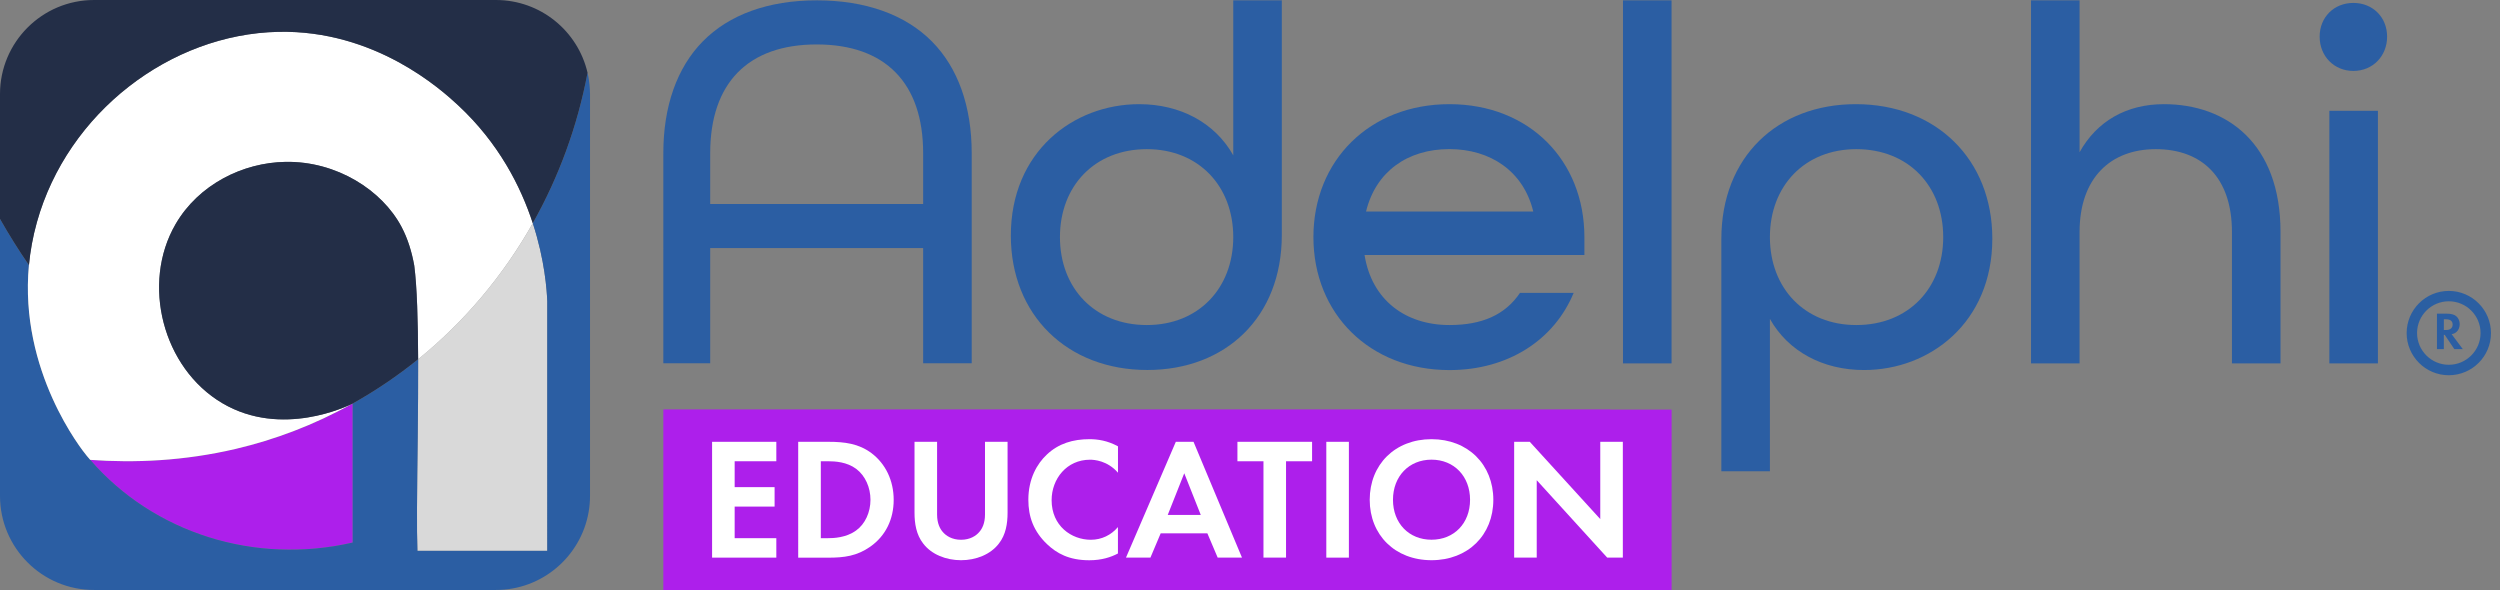 <svg xmlns="http://www.w3.org/2000/svg" xmlns:xlink="http://www.w3.org/1999/xlink" id="Layer_1" x="0px" y="0px" viewBox="0 0 5040.1 1189.5" style="enable-background:new 0 0 5040.1 1189.5;" xml:space="preserve"><rect x="0" y="0" width="5040.1" height="1189.5" fill="#808080" stroke="none"/><style type="text/css">	.st0{fill:#AD1FEB;}	.st1{fill:#D9D9D9;}	.st2{fill:#2B5EA3;}	.st3{fill:#FFFFFF;}	.st4{fill:#232E47;}	.st5{clip-path:url(#SVGID_2_);}	.st6{fill:#2B5EA3;stroke:#2B5FA2;stroke-width:20;stroke-miterlimit:10;}	.st7{clip-path:url(#SVGID_4_);}</style><path class="st2" d="M1861.1,732.3V500.1h-429.3v232.2h-94.5V308.7c0-94.3,27.4-172.1,79.4-225.1c53.1-54.2,132.6-82.9,229.8-82.9 c98.3,0,178.6,28.7,232.3,82.9c52.5,53,80.2,130.8,80.2,225.1v423.6H1861.1z M1646.5,89.6c-138.4,0-214.7,77.8-214.7,219.2v102.5 h429.3V308.7C1861.1,167.4,1784.9,89.6,1646.5,89.6z"></path><path class="st2" d="M4926.9,665.3h4.1c8.8,0,13.6-3.9,13.6-10.9c0-7.1-4.6-10.7-13.4-10.7h-4.3V665.3z M4942.6,673.7l22.5,30.1 h-17.1l-19.3-28.7h-1.8v28.7h-13.9v-71.4h20.6c7.9,0,14.2,1.7,18.2,5c4.4,3.6,7.1,9.7,7.1,16c0,6.4-2.5,12.3-6.4,15.7 C4949.6,671.6,4947.1,672.9,4942.6,673.7z"></path><g>	<defs>		<path id="SVGID_3_" d="M4936.9,746.5c-41.4,0-75-33.7-75-75c0-41.4,33.7-75,75-75s75,33.7,75,75   C5012,712.9,4978.3,746.5,4936.9,746.5z M4936.9,597.4c-40.8,0-74,33.2-74,74c0,40.8,33.2,74,74,74s74-33.2,74-74   C5011,630.7,4977.8,597.4,4936.9,597.4z"></path>	</defs>	<use xlink:href="#SVGID_3_" style="overflow:visible;fill:#2B5EA3;"></use>	<clipPath id="SVGID_2_">		<use xlink:href="#SVGID_3_" style="overflow:visible;"></use>	</clipPath>	<g class="st5">		<path class="st6" d="M4937.4,764.7l-1,0c-51-0.3-92.4-41.7-92.7-92.7h0l0-1c0.3-51,41.7-92.4,92.7-92.7v0l1,0   c51,0.3,92.4,41.7,92.7,92.7h0l0,1C5029.9,723,4988.4,764.4,4937.4,764.7L4937.4,764.7z M4937.4,728.4v35.3   c50.4-0.3,91.4-41.2,91.7-91.7h-35.3C4993.6,703,4968.4,728.1,4937.4,728.4z M4844.8,672c0.3,50.4,41.2,91.4,91.7,91.7v-35.3   c-31-0.3-56.1-25.4-56.4-56.4H4844.8z M4936.9,727.4c30.8,0,55.9-25.1,55.9-55.9s-25.1-55.9-55.9-55.9s-55.9,25.1-55.9,55.9   S4906.1,727.4,4936.9,727.4z M4993.9,671h35.3c-0.3-50.4-41.2-91.4-91.7-91.7v35.3C4968.4,614.8,4993.6,640,4993.9,671z    M4844.8,671h35.3c0.3-31,25.4-56.1,56.4-56.4v-35.3C4886,579.6,4845,620.6,4844.8,671z"></path>	</g>	<use xlink:href="#SVGID_3_" style="overflow:visible;fill:none;stroke:#2B5FA2;stroke-width:20;stroke-miterlimit:10;"></use></g><path class="st2" d="M2037.9,474.9c0-169.1,125.8-264.9,258.7-264.9c82.5,0,152.6,37.1,189.7,103.1V0.7h97.9v473.1 c0,166-113.4,272.1-271.1,272.1C2151.2,746,2037.9,634.7,2037.9,474.9z M2486.3,478c0-103.1-70.1-177.3-174.2-177.3 c-105.1,0-175.2,74.2-175.2,177.3s70.1,177.3,175.2,177.3C2416.2,655.3,2486.3,581.1,2486.3,478z"></path><path class="st2" d="M2647.9,478c0-154.6,113.4-268,274.2-268s272.1,113.4,272.1,268v36.1H2751c14.4,90.7,82.5,141.2,171.1,141.2 c66,0,112.4-20.6,142.3-64.9h108.2c-39.2,94.8-131.9,155.7-250.5,155.7C2761.3,746,2647.9,632.6,2647.9,478z M3091.1,426.4 c-19.6-81.4-86.6-125.8-169.1-125.8c-84.5,0-148.4,45.4-168,125.8H3091.1z"></path><path class="st2" d="M3272,0.7h97.9v731.9H3272V0.7z"></path><path class="st2" d="M3470.3,482.1c0-166,113.4-272.1,271.1-272.1c161.8,0,275.2,111.3,275.2,271.1c0,169.1-125.8,264.9-258.7,264.9 c-82.5,0-152.6-37.1-189.7-103.1v307.2h-97.9V482.1z M3917.6,478c0-103.1-70.1-177.3-175.2-177.3c-104.1,0-174.2,74.2-174.2,177.3 s70.1,177.3,174.2,177.3C3847.5,655.3,3917.6,581.1,3917.6,478z"></path><path class="st2" d="M4094.6,0.7h97.9v306.2c35-62.9,94.8-96.9,170.1-96.9c126.8,0,235,79.4,235,257.7v264.9h-97.9V467.7 c0-110.3-60.8-167-153.6-167c-90.7,0-153.6,57.7-153.6,167v264.9h-97.9V0.7z"></path><path class="st2" d="M4676.5,73.9c0-39.2,28.9-68,68-68c39.2,0,68,28.9,68,68c0,39.2-28.9,69.1-68,69.1 C4705.4,143,4676.5,113.1,4676.5,73.9z M4696.1,223.4h97.9v509.2h-97.9V223.4z"></path><polygon class="st0" points="3246.5,825.8 3246.5,825.4 1337.3,825.4 1337.3,1189.1 1337.3,1189.5 3246.5,1189.5 3370,1189.5  3370,825.8 "></polygon><path class="st0" d="M711,813.5v280.2c-197.3,45.6-401.3-19-529.1-166.6c88.6,6.5,188.9,2.5,294.1-22.3 C552.7,886.8,631.9,857.7,711,813.5z"></path><path class="st1" d="M1103.4,607.2v503.3H841.5c-0.8-22.6-1-51.8-0.8-85.1c0.3-86.3,2.7-200.5,2.3-301.2 c94-76.1,172.1-169.4,231.2-274.2C1098.6,524.9,1102.4,586,1103.4,607.2z"></path><path class="st2" d="M1189.5,189.7v810c0,11.5-1,22.7-3,33.6c-15.9,88.7-93.5,156.1-186.8,156.1h-810C85,1189.5,0,1104.5,0,999.7 V441.3c17.5,30.9,36.9,62.2,58.4,93.3C38.3,748.7,166.2,908.4,175.1,919.1c2.3,2.7,4.6,5.4,6.9,8.1 c127.7,147.5,331.7,212.1,529.1,166.6V813.5c46.8-26.2,90.9-56.1,131.9-89.3c0.4,100.7-2,214.9-2.3,301.2 c-0.1,33.3,0.1,62.5,0.8,85.1h261.8V607.2c-0.9-21.2-4.7-82.3-29.2-157.2c52.6-93.3,90.2-195.8,110.4-303.4 c2.4,10.5,4,21.4,4.6,32.5C1189.4,182.6,1189.5,186.2,1189.5,189.7z"></path><path class="st3" d="M1074.1,450C1015,554.8,936.9,648.1,843,724.2c-0.3-76.9-2.2-146-7.9-188.7c-4.8-27.1-12.8-53.8-25.7-78.1 c-38.9-73.8-130.6-132.7-233.8-131C489.5,327.7,400.3,372,353.9,452c-69.5,119.8-25.9,289.9,94.3,360.8 c119.6,70.5,252.4,5.9,262.8,0.6c-79.1,44.2-158.4,73.3-235,91.4c-105.2,24.8-205.5,28.7-294.1,22.3c-2.3-2.7-4.6-5.3-6.9-8.1 c-8.9-10.7-136.8-170.3-116.7-384.5c2.6-28.1,7.8-57.1,16.1-86.8C136.4,226.9,343.4,68.8,561,64.2C755.9,60,889.5,180.5,923.9,212.5 C1005.6,288.5,1049.9,376,1074.1,450z"></path><path class="st4" d="M1184.5,146.6c-20.2,107.6-57.8,210-110.4,303.4c-24.2-74-68.6-161.5-150.3-237.5 C889.5,180.5,755.9,60,561,64.2C343.4,68.8,136.4,226.9,74.5,447.8c-8.3,29.7-13.5,58.7-16.1,86.8C36.9,503.4,17.5,472.2,0,441.3 V189.7C0,84.9,85,0,189.7,0h810C1089.7,0,1165,62.6,1184.5,146.6z"></path><path class="st4" d="M843,724.2c-41,33.2-85.1,63.1-131.9,89.3c-10.4,5.3-143.2,69.9-262.8-0.6C327.9,742,284.4,571.8,353.9,452 c46.4-80.1,135.7-124.3,221.8-125.7c103.1-1.7,194.8,57.2,233.8,131c12.9,24.4,20.8,51.1,25.7,78.1 C840.7,578.2,842.7,647.2,843,724.2z"></path><g>	<path class="st3" d="M1565.1,929.9h-84v52.2h80.5v39.2h-80.5v63.7h84v39.2h-129.5V890.7h129.5V929.9z"></path>	<path class="st3" d="M1670.1,890.7c32.6,0,60.9,3.5,86.8,22.8c28.4,21.4,44.8,55.3,44.8,94.2c0,38.9-16.1,72.5-46.9,94.2  c-27.3,19.2-52.9,22.4-85.4,22.4h-60.2V890.7H1670.1z M1654.7,1085h14c11.6,0,36.8-0.7,57.1-15.4c18.6-13.3,29.1-37.1,29.1-62  c0-24.5-10.2-48.3-28.7-62.3c-18.9-14-42-15.4-57.4-15.4h-14V1085z"></path>	<path class="st3" d="M1889.2,890.7v146.7c0,17.9,6,28.7,11.2,34.7c6.7,8.1,18.9,16.1,37.1,16.1c18.2,0,30.5-8,37.1-16.1  c5.2-5.9,11.2-16.8,11.2-34.7V890.7h45.5v142.8c0,22-3.5,44.5-17.5,62.3c-16.8,22.1-46.2,33.6-76.3,33.6  c-30.1,0-59.5-11.5-76.3-33.6c-14-17.9-17.5-40.3-17.5-62.3V890.7H1889.2z"></path>	<path class="st3" d="M2253.9,1115.8c-14,7.4-32.6,13.7-57.8,13.7c-41,0-65.8-14-85.4-32.6c-27-25.9-37.5-55-37.5-89.3  c0-42.4,17.5-72.8,37.5-91.4c23.5-22.1,52.5-30.8,85.8-30.8c16.5,0,36.1,2.8,57.4,14.4V953c-21.4-24.5-48-26.2-56.4-26.2  c-46.9,0-77.4,38.5-77.4,81.6c0,51.8,39.9,79.8,79.1,79.8c21.7,0,41-9.5,54.6-25.6V1115.8z"></path>	<path class="st3" d="M2434.1,1075.2H2340l-20.7,49H2270l100.5-233.5h35.7l97.7,233.5h-49L2434.1,1075.2z M2420.8,1038.1l-33.3-84  l-33.3,84H2420.8z"></path>	<path class="st3" d="M2592.7,929.9v194.3h-45.5V929.9h-52.5v-39.2h150.5v39.2H2592.7z"></path>	<path class="st3" d="M2719.4,890.7v233.5h-45.5V890.7H2719.4z"></path>	<path class="st3" d="M3010.6,1007.6c0,71.1-51.1,121.8-124.6,121.8s-124.6-50.8-124.6-121.8c0-71.1,51.1-122.2,124.6-122.2  S3010.6,936.6,3010.6,1007.6z M2963.7,1007.6c0-47.3-32.2-80.9-77.7-80.9s-77.7,33.6-77.7,80.9c0,47.3,32.2,80.5,77.7,80.5  S2963.7,1054.9,2963.7,1007.6z"></path>	<path class="st3" d="M3052.6,1124.2V890.7h31.5l142.1,155.8V890.7h45.5v233.5h-31.5l-142.1-156.1v156.1H3052.6z"></path></g></svg>